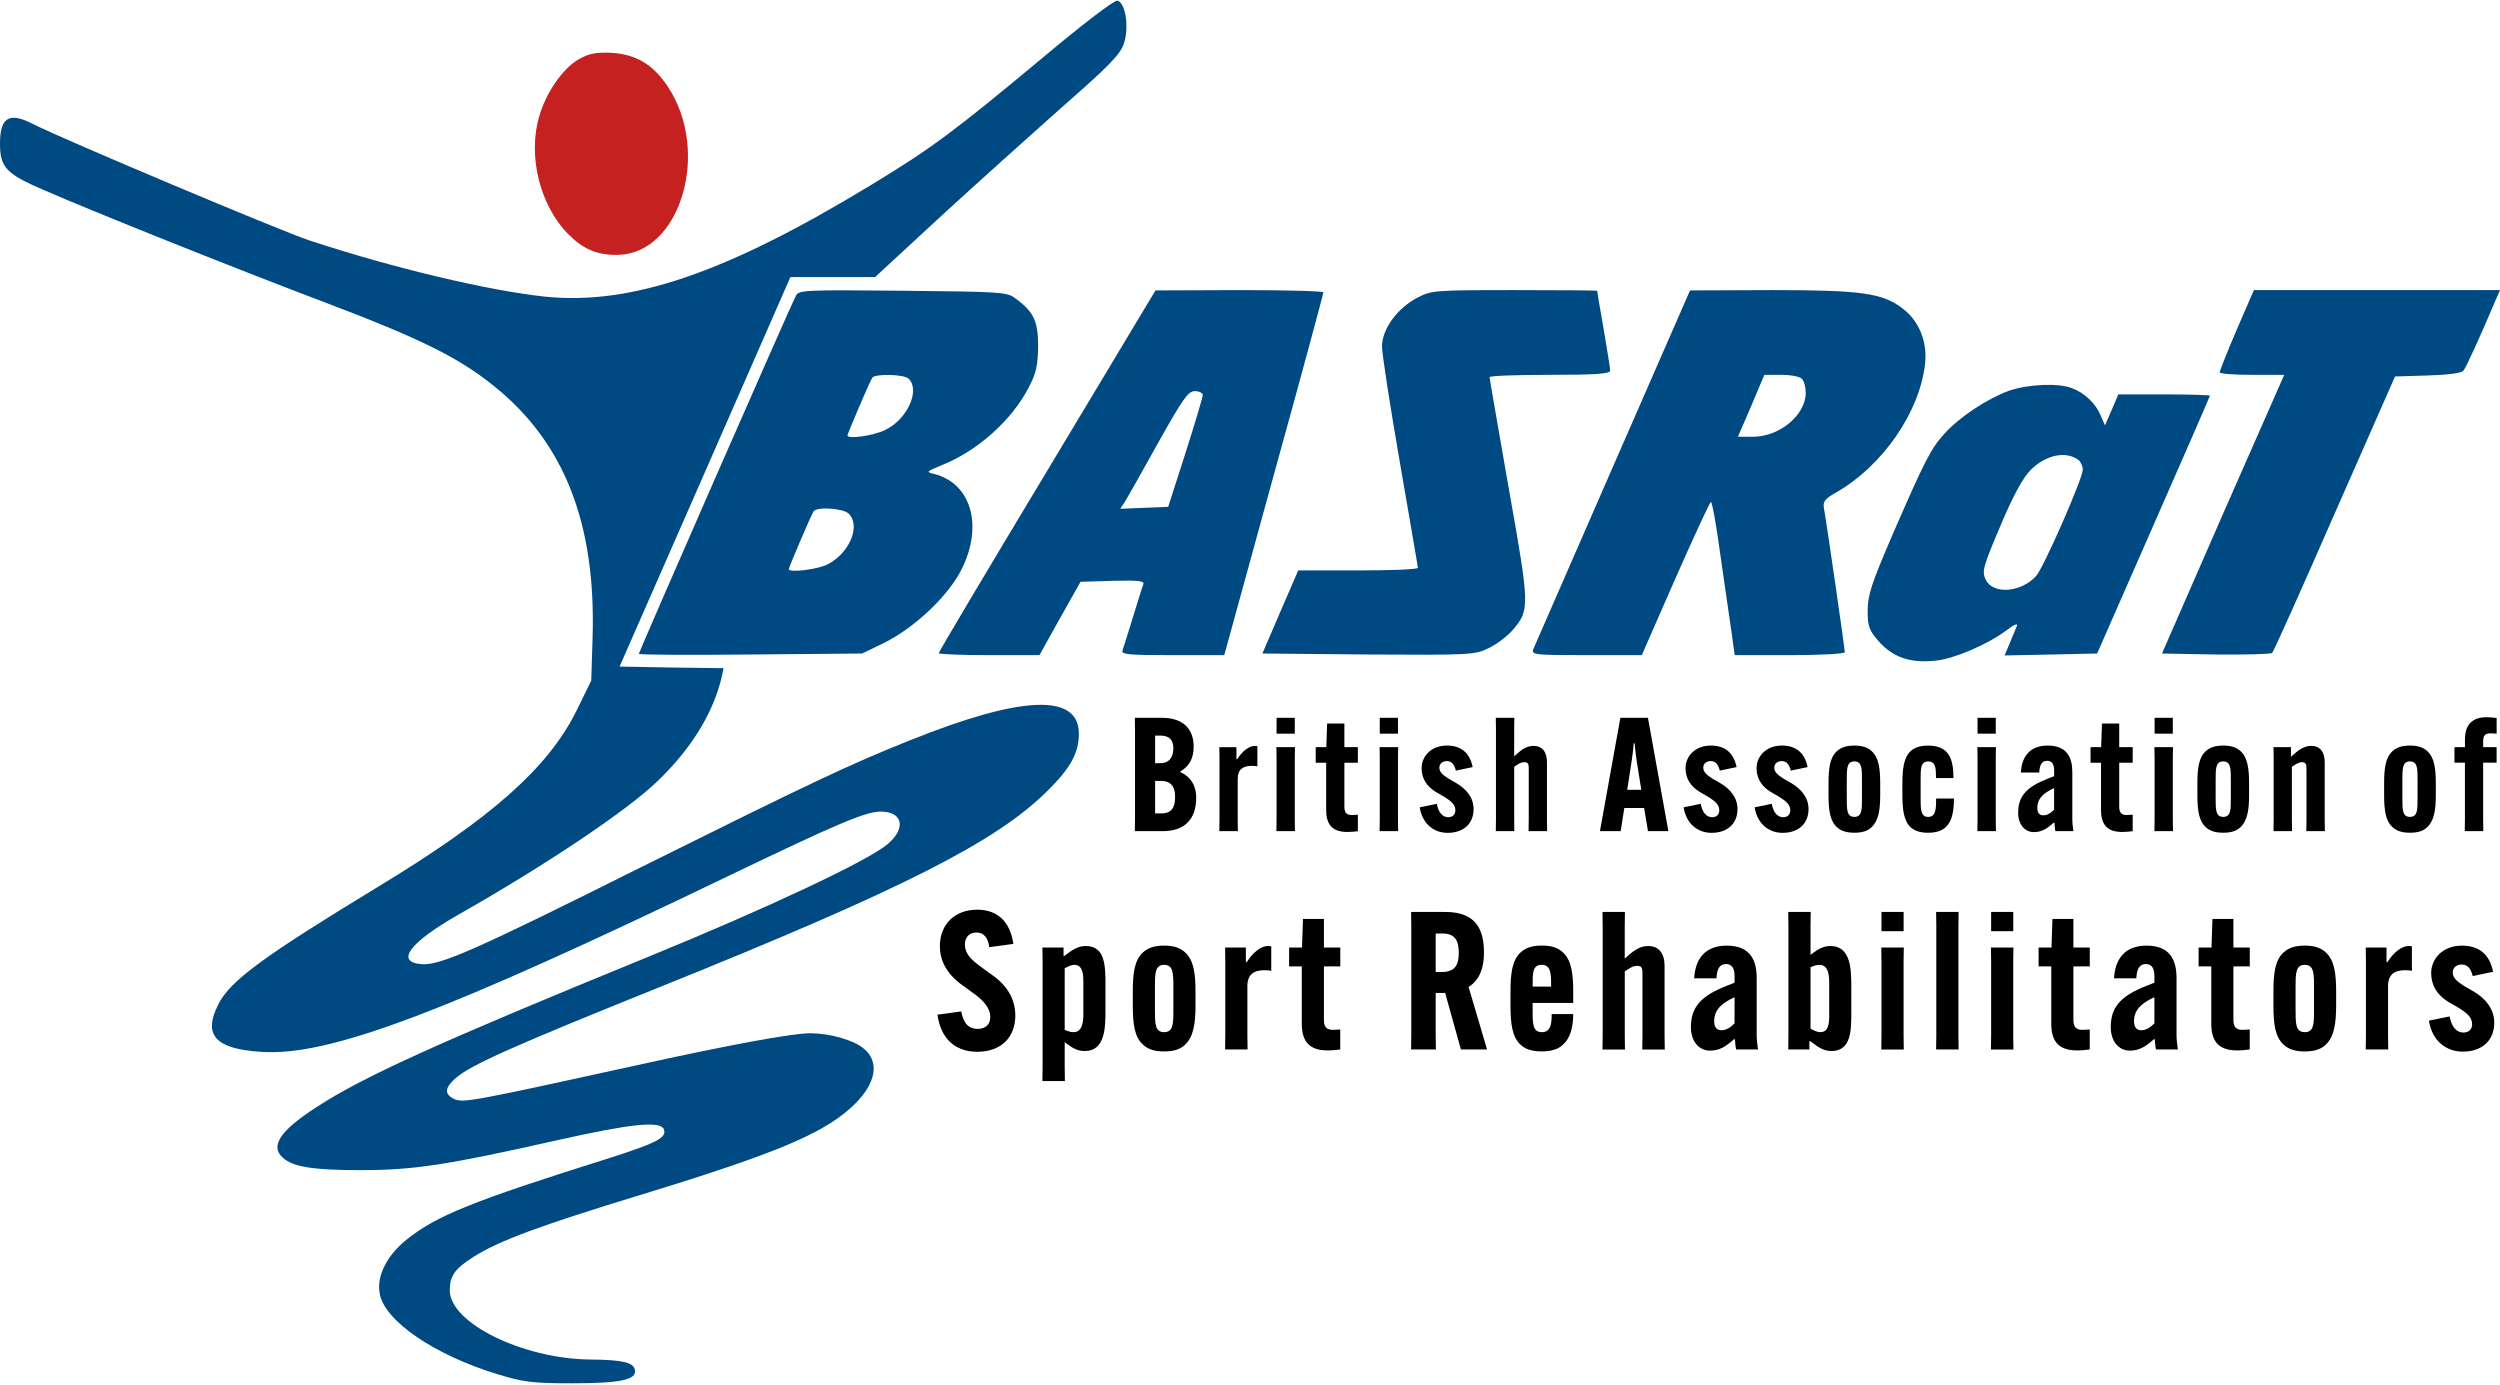 <?xml version="1.0" encoding="UTF-8"?><svg id="Layer_1" xmlns="http://www.w3.org/2000/svg" viewBox="0 0 767 425"><defs><style>.cls-1{fill:#004a84;}.cls-2{fill:#c52121;}</style></defs><path class="cls-1" d="m319.9,17.7c-27.5,22.9-34.1,27.8-52.9,39.2-44.5,27-73.4,36.8-99.9,34.1-17.5-1.9-46.2-8.7-72.1-17.2-8.5-2.8-76-31.2-85.2-35.9-7-3.6-9.8-1.8-9.8,6.1,0,7.3,1.8,9.3,13.2,14.2,15.1,6.6,57,23.4,86,34.4,29.9,11.3,41.5,17.1,52.3,25.8,21.7,17.4,31.4,42.3,30.3,77.4l-.4,13-4.6,9.4c-8.7,17.4-25.9,32.7-60.7,53.8-35.4,21.5-45.5,28.9-49.1,36.1-4.8,9.4-1,13.7,13,14.6,20.7,1.5,56-11.8,144-54.2,33.1-15.9,41.6-19.5,46.2-19.5,6.8,0,7.9,5.1,2.1,10-6,5.1-37.1,19.7-73.3,34.5-65.1,26.6-87.9,37-102.1,46.3-11.1,7.2-14.1,11.9-10.1,15.4,3,2.8,9.4,3.8,23.8,3.8,16.2,0,26.2-1.5,60-9.1,23.2-5.2,32-6.1,33.1-3.4.9,2.6-2.3,4.2-17.7,9.1-40.7,12.8-51.9,17.3-61,24.5-6.3,5-9.5,11.3-8.5,16.8,1.5,8.4,16.8,18.8,36.1,24.7,7.9,2.4,10.5,2.8,22.9,2.8,14.9,0,19.9-1.1,19.3-4.1-.4-2.3-3.7-3.1-13.7-3.2-20.7-.2-43.1-11.2-43.1-21.2,0-4.5,1.5-6.6,7.3-10.3,7.7-4.9,20.1-9.5,51.2-19,30.5-9.3,45.5-14.8,55.4-20.3,14.5-8.1,20.2-18.7,13.1-24.6-3-2.6-10.5-4.7-16.4-4.7-5.5,0-25.2,3.6-54.5,10.1-49.1,10.8-52,11.3-54.7,10.1-3.2-1.5-3-3.5.6-6.6,4.8-4,17.3-9.6,62-27.6,75.3-30.3,103.8-44.8,119.5-60.5,7-6.9,9.5-11.6,9.5-17.4,0-12.4-17.3-11.8-51.5,1.9-18.8,7.5-30.6,13.1-82.3,38.8-52,26-62.3,30.5-68,30-8-.7-3.4-6.7,11.3-15.1,27.3-15.5,52-32.1,61.3-41.1,10.3-9.9,17-20.8,19.6-31.8l.6-2.8-15.9-.2-16-.3,26.2-59.7,26.2-59.8h26l19.8-18.3c10.9-10,27.8-25.2,37.5-33.8,14.4-12.6,17.9-16.2,19-19.5,1.7-4.9.5-12.7-2-13.2-.9-.2-10.5,7.1-22.9,17.5Z"/><path class="cls-2" d="m177.5,18.2c-4.9,2.9-10,10.2-12.1,17.6-3.5,12,.2,27.1,8.8,35.9,4.7,4.8,9,6.6,15.4,6.5,19.2-.4,28.5-31.7,15.3-51.6-4.6-6.9-9.7-9.9-17.3-10.4-4.9-.2-6.9.2-10.1,2Z"/><path class="cls-1" d="m244.2,90.7c-1.5,2.7-48.2,109.3-48.2,109.9,0,.3,15.4.4,34.3.2l34.2-.3,6.8-3.3c9.3-4.6,19.8-14.5,23.8-22.7,6.6-13.4,2.8-26.2-8.5-29.1-2.6-.6-2.5-.7,2.6-2.8,10.9-4.4,21.3-13.8,26.4-23.7,2.3-4.4,2.8-6.7,2.9-12.6,0-7.7-1.3-10.6-6.9-14.7-2.6-2-4.2-2.1-34.6-2.4-29.8-.3-32-.2-32.8,1.5Zm34.6,25.5c3.6,3.6-.5,12.5-7.2,15.7-3.6,1.8-11.6,2.9-11.6,1.7,0-.5,6.8-16.5,7.6-17.7.8-1.3,9.8-1.1,11.2.3Zm-18.4,41.4c3.7,3.7.3,12-6.4,15.5-3,1.6-12,2.7-12,1.5,0-.5,6.8-16.5,7.6-17.7.9-1.5,9.1-1,10.8.7Z"/><path class="cls-1" d="m321.3,144.4c-18.3,30.4-33.3,55.6-33.3,56,0,.3,6.9.6,15.4.6h15.5l6.3-11.3,6.3-11.2,9.9-.3c7.7-.2,9.7,0,9.4,1-.3.7-1.7,5.2-3.2,10.1-1.5,4.8-2.9,9.4-3.2,10.2-.5,1.3,1.6,1.5,15.3,1.5h15.9l15.2-55.3c8.4-30.3,15.2-55.5,15.2-56,0-.4-11.6-.7-25.7-.7l-25.8.1-33.2,55.3Zm47.7-23.2c0,.7-2.4,8.7-5.3,17.8l-5.3,16.5-7.4.3-7.3.3,1.5-2.3c.8-1.3,5.4-9.4,10.2-18.1,7.6-13.5,9.1-15.7,11.2-15.7,1.3,0,2.4.6,2.4,1.2Z"/><path class="cls-1" d="m434.9,91.3c-6.3,3.3-10.9,9.7-10.9,15,0,2.3,2.5,18.4,5.5,35.7s5.5,31.8,5.5,32.2c0,.5-8.3.8-18.3.8h-18.4l-5.5,12.7-5.5,12.8,32.5.3c31.2.2,32.7.1,36.8-1.9,2.4-1.1,5.7-3.6,7.3-5.4,5.5-6.3,5.5-7-1-43.6-3.2-18.4-5.9-33.7-5.9-34.2,0-.4,8.3-.7,18.5-.7,14.1,0,18.5-.3,18.5-1.3,0-.6-.9-6.4-2-12.7s-2-11.6-2-11.8c0-.1-11.4-.2-25.3-.2-24.6,0-25.5.1-29.8,2.3Z"/><path class="cls-1" d="m494.8,143.3c-13,29.8-24,55-24.4,55.9-.6,1.7.6,1.8,16.4,1.8h16.9l10.3-23.5c5.7-12.9,10.6-23.5,10.9-23.5.4,0,1.7,7.3,2.9,16.2,1.3,9,2.8,19.6,3.4,23.5l1,7.3h16.9c9.3,0,16.9-.4,16.9-.9,0-.9-5.6-39.8-6.4-44.1-.4-2.1.2-2.9,3.7-4.9,14.2-8.1,25.6-24.5,27.3-39.4.8-6.7-1.8-13.2-6.8-17-6.2-4.8-12.7-5.7-40.3-5.7l-25,.1-23.7,54.2Zm58-27.1c.7.7,1.2,2.6,1.2,4.3,0,6.8-8,13.5-16.2,13.5h-4.6l4.1-9.5,4-9.5h5.2c2.8,0,5.6.5,6.3,1.2Z"/><path class="cls-1" d="m686.2,101.2c-2.9,6.8-5.2,12.6-5.2,13,0,.5,4.5.8,9.9.8h9.9l-18.8,42.7-18.7,42.8,16.5.3c9.1.1,16.9-.1,17.3-.5.5-.5,9.1-19.7,19.2-42.8l18.5-42,10-.3c6.3-.2,10.4-.7,11-1.5.8-1,4.9-9.9,9.8-21.5l1.4-3.2h-75.5l-5.3,12.2Z"/><path class="cls-1" d="m616.3,119.9c-6.6,2.4-15.2,8.1-19.7,13.1-4.3,4.7-6.1,8.4-16,31.1-6.5,15.1-7.6,18.5-7.6,23.3s.4,6,3.6,9.6c4.3,4.7,9.5,6.5,17.2,5.7,5.8-.6,16.1-5,21.9-9.4,2.1-1.6,3.4-2.2,3.1-1.3-.3.8-1.3,3.2-2.2,5.3l-1.6,3.8,14.2-.3,14.2-.3,17.3-39.4c9.5-21.6,17.3-39.5,17.3-39.7s-6.3-.4-14-.4h-14.1l-2,4.7-2.1,4.8-1.3-3c-1.5-3.7-5-7-8.8-8.4-4.3-1.7-13.6-1.2-19.4.8Zm21.5,21.3c.6.6,1.2,1.9,1.2,2.9,0,2.7-12,30-14.3,32.6-4.6,5.1-13.3,5.8-15.5,1.1-1.2-2.5-.8-3.9,4.5-16.4,3.7-8.9,7-14.9,9.1-17,4.7-4.9,11.1-6.2,15-3.2Z"/><path d="m348.17,255l.05-3.55v-27.67l-.05-3.55h8.41c6.42,0,9.63,3.45,9.63,8.8v.05c0,3.75-1.46,6.08-4.08,7.59v.19c2.97,1.36,4.86,3.89,4.86,7.78v.1c0,6.71-3.65,10.26-10.26,10.26h-8.56Zm6.22-20.86h1.6c2.77,0,3.99-1.9,3.99-4.52v-.1c0-2.48-1.26-3.84-3.89-3.84h-1.7v8.46Zm1.8,15.42c3.31,0,4.33-1.8,4.33-5.11v-.1c0-3.06-1.31-4.77-4.43-4.77h-1.7v9.97h1.8Z"/><path d="m385.76,228.93v6.18c-.53-.1-1.12-.15-1.7-.15-2.77,0-4.33,1.12-4.33,4.04v12.45l.05,3.55h-5.69l.05-3.55v-18.77l-.05-3.45h5.25v3.7h.24c1.56-2.53,3.65-4.08,5.4-4.08.29,0,.58.05.78.1Z"/><path d="m397.29,229.23l-.05,3.55v18.67l.05,3.55h-5.69l.05-3.55v-18.67l-.05-3.55h5.69Zm-5.64-9h5.59v4.86h-5.59v-4.86Z"/><path d="m403.66,229.23h3.26l.24-7.25h5.3v7.25h4.13v4.77h-4.13v13.52c0,1.99.83,2.53,2.38,2.53.44,0,1.17-.05,1.75-.1v5.06c-.78.1-1.95.24-3.16.24-4.42,0-6.56-1.99-6.56-6.76v-14.49h-3.21v-4.77Z"/><path d="m428.95,229.23l-.05,3.55v18.67l.05,3.55h-5.69l.05-3.55v-18.67l-.05-3.55h5.69Zm-5.64-9h5.59v4.86h-5.59v-4.86Z"/><path d="m440.82,246.64c.54,2.87,1.9,4.08,3.5,4.08,1.51,0,2.19-.97,2.19-2.14,0-1.75-1.41-2.87-3.6-4.23l-2.38-1.36c-2.92-1.8-4.38-4.23-4.38-7.34,0-3.36,2.67-6.91,7.78-6.91,4.52,0,7.05,2.43,7.88,6.61l-5.15,1.07c-.39-1.56-1.12-2.92-2.77-2.92-1.36,0-2.29.83-2.29,1.99,0,1.36.92,2.19,2.97,3.5l2.38,1.36c2.92,1.75,5.15,4.38,5.15,7.88,0,4.23-2.82,7.29-7.98,7.29-3.84,0-7.63-2.33-8.56-7.83l5.25-1.07Z"/><path d="m458.91,220.23h5.69l-.05,3.55v8.22h.05c2.09-1.95,3.7-3.16,5.88-3.16,2.67,0,4.13,1.85,4.13,5.01v17.6l.05,3.55h-5.69l.05-3.55v-15.32c0-1.46,0-2.29-1.31-2.29-1.22,0-2.14.73-3.16,1.41v16.19l.05,3.55h-5.69l.05-3.55v-27.67l-.05-3.55Z"/><path d="m497.23,255h-6.37l6.27-34.77h8.46l6.27,34.77h-6.27l-1.17-7.1h-6.08l-1.12,7.1Zm1.99-12.69h4.33l-1.46-9.14c-.24-1.65-.49-3.89-.58-5.11h-.29c-.05,1.21-.34,3.45-.58,5.11l-1.41,9.14Z"/><path d="m521.79,246.64c.54,2.87,1.9,4.08,3.5,4.08,1.51,0,2.19-.97,2.19-2.14,0-1.75-1.41-2.87-3.6-4.23l-2.38-1.36c-2.92-1.8-4.38-4.23-4.38-7.34,0-3.36,2.67-6.91,7.78-6.91,4.52,0,7.05,2.43,7.88,6.61l-5.15,1.07c-.39-1.56-1.12-2.92-2.77-2.92-1.36,0-2.29.83-2.29,1.99,0,1.36.92,2.19,2.97,3.5l2.38,1.36c2.92,1.75,5.15,4.38,5.15,7.88,0,4.23-2.82,7.29-7.98,7.29-3.84,0-7.63-2.33-8.56-7.83l5.25-1.07Z"/><path d="m543.58,246.64c.54,2.87,1.9,4.08,3.5,4.08,1.51,0,2.19-.97,2.19-2.14,0-1.75-1.41-2.87-3.6-4.23l-2.38-1.36c-2.92-1.8-4.38-4.23-4.38-7.34,0-3.36,2.67-6.91,7.78-6.91,4.52,0,7.05,2.43,7.88,6.61l-5.15,1.07c-.39-1.56-1.12-2.92-2.77-2.92-1.36,0-2.29.83-2.29,1.99,0,1.36.92,2.19,2.97,3.5l2.38,1.36c2.92,1.75,5.15,4.38,5.15,7.88,0,4.23-2.82,7.29-7.98,7.29-3.84,0-7.63-2.33-8.56-7.83l5.25-1.07Z"/><path d="m563.57,253.78c-2.14-1.95-2.58-5.2-2.58-9.97v-3.4c0-4.77.44-8.02,2.58-9.97,1.26-1.12,2.87-1.7,5.35-1.7s4.08.58,5.3,1.7c2.14,1.94,2.63,5.2,2.63,9.97v3.4c0,4.77-.53,7.97-2.63,9.97-1.22,1.17-2.87,1.7-5.3,1.7s-4.08-.54-5.35-1.7Zm7.68-8.9v-5.54c0-3.55,0-5.74-2.33-5.74s-2.33,2.19-2.33,5.74v5.54c0,3.55,0,5.74,2.33,5.74s2.33-2.19,2.33-5.74Z"/><path d="m599.46,244.98v.1c0,3.84-.58,6.95-2.53,8.71-1.22,1.12-2.97,1.7-5.4,1.7-2.67,0-4.28-.73-5.3-1.65-2.24-1.99-2.58-5.88-2.58-10.02v-3.4c0-4.13.34-8.02,2.58-10.02,1.02-.92,2.63-1.65,5.3-1.65,2.43,0,4.18.58,5.4,1.7,1.85,1.7,2.38,4.52,2.38,8.17v.1h-5.35v-.1c0-2.67,0-5.01-2.38-5.01s-2.33,2.24-2.33,5.74v5.54c0,3.4,0,5.74,2.33,5.74s2.43-2.53,2.43-5.54v-.1h5.45Z"/><path d="m612.35,229.23l-.05,3.55v18.67l.05,3.55h-5.69l.05-3.55v-18.67l-.05-3.55h5.69Zm-5.64-9h5.59v4.86h-5.59v-4.86Z"/><path d="m628.25,228.74c5.88,0,7.54,3.65,7.54,8.17v14.54c0,1.12.19,2.63.34,3.55h-5.54c-.15-.78-.2-1.22-.29-2.58h-.24c-2.14,1.9-3.7,2.87-6.08,2.87-2.77,0-4.81-2.33-4.81-5.93,0-4.13,1.65-7.05,6.81-9.48,1.56-.73,3.21-1.36,4.23-1.75v-1.75c0-1.41-.39-2.97-2.14-2.97-1.9,0-2.33,1.7-2.43,3.6h-5.64c.29-5.01,2.82-8.27,8.27-8.27Zm1.95,19.65v-6.61c-2.53,1.22-5.15,2.72-5.15,6.08,0,1.51.63,2.29,1.85,2.29.92,0,2.04-.44,3.31-1.75Z"/><path d="m641.38,229.23h3.26l.24-7.25h5.3v7.25h4.13v4.77h-4.13v13.52c0,1.99.83,2.53,2.38,2.53.44,0,1.17-.05,1.75-.1v5.06c-.78.1-1.95.24-3.16.24-4.42,0-6.56-1.99-6.56-6.76v-14.49h-3.21v-4.77Z"/><path d="m666.67,229.23l-.05,3.55v18.67l.05,3.55h-5.69l.05-3.55v-18.67l-.05-3.55h5.69Zm-5.64-9h5.59v4.86h-5.59v-4.86Z"/><path d="m676.74,253.78c-2.14-1.95-2.58-5.2-2.58-9.97v-3.4c0-4.77.44-8.02,2.58-9.97,1.26-1.12,2.87-1.7,5.35-1.7s4.08.58,5.3,1.7c2.14,1.94,2.63,5.2,2.63,9.97v3.4c0,4.77-.53,7.97-2.63,9.97-1.22,1.17-2.87,1.7-5.3,1.7s-4.08-.54-5.35-1.7Zm7.68-8.9v-5.54c0-3.55,0-5.74-2.33-5.74s-2.33,2.19-2.33,5.74v5.54c0,3.55,0,5.74,2.33,5.74s2.33-2.19,2.33-5.74Z"/><path d="m707.62,236.13c0-1.36,0-2.29-1.31-2.29-1.17,0-2.14.73-3.16,1.41v16.19l.05,3.55h-5.69l.05-3.55v-18.67l-.05-3.55h5.35v2.92h.05c2.33-2.14,4.04-3.31,6.18-3.31,2.63,0,4.13,1.8,4.13,5.01v17.6l.05,3.55h-5.69l.05-3.55v-15.32Z"/><path d="m734.03,253.78c-2.14-1.95-2.58-5.2-2.58-9.97v-3.4c0-4.77.44-8.02,2.58-9.97,1.26-1.12,2.87-1.7,5.35-1.7s4.08.58,5.3,1.7c2.14,1.94,2.63,5.2,2.63,9.97v3.4c0,4.77-.53,7.97-2.63,9.97-1.22,1.17-2.87,1.7-5.3,1.7s-4.08-.54-5.35-1.7Zm7.68-8.9v-5.54c0-3.55,0-5.74-2.33-5.74s-2.33,2.19-2.33,5.74v5.54c0,3.55,0,5.74,2.33,5.74s2.33-2.19,2.33-5.74Z"/><path d="m753.04,229.23h3.21v-2.43c0-4.57,2.38-6.76,6.66-6.76,1.12,0,2.33.15,3.06.24v4.81c-.58-.05-1.36-.1-1.85-.1-1.46,0-2.29.49-2.29,2.43v1.8h4.13v4.77h-4.13v17.46l.05,3.55h-5.69l.05-3.55v-17.46h-3.21v-4.77Z"/><path d="m294.91,310.3c.71,3.89,2.48,5.37,5.02,5.37s3.89-1.48,3.89-3.66c0-2.36-1.53-4.6-4.9-7.08l-3.89-2.83c-4.66-3.42-6.67-7.43-6.67-11.86,0-6.55,4.48-11.15,11.45-11.15,6.43,0,10.15,3.89,11.09,10.5l-7.38,1c-.41-2.83-1.59-4.49-3.95-4.49s-3.54,1.59-3.54,3.78c0,2.65,1.89,4.54,4.96,6.79l3.84,2.77c4.43,3.25,6.67,7.38,6.67,12.16,0,6.79-4.54,11.09-11.62,11.09s-11.27-4.25-12.27-11.39l7.32-1Z"/><path d="m319.81,290.71h6.49v2.54h.29c2.71-2.12,4.31-3.01,6.55-3.01,6.02,0,6.02,6.31,6.02,12.16v7.26c0,5.43,0,12.8-6.37,12.8-2.12,0-3.72-.83-6.14-2.71v7.61l.06,4.31h-6.9l.06-4.31v-32.33l-.06-4.31Zm6.84,6.37v18.88c1.12.47,1.95.71,2.71.71,2.95,0,3.01-3.72,3.01-5.72v-9.85c0-1.77-.06-5.08-2.71-5.08-1.06,0-2.01.53-3.01,1.06Z"/><path d="m350.67,320.51c-2.6-2.36-3.13-6.31-3.13-12.1v-4.13c0-5.78.53-9.74,3.13-12.1,1.53-1.36,3.48-2.07,6.49-2.07s4.96.71,6.43,2.07c2.6,2.36,3.19,6.31,3.19,12.1v4.13c0,5.78-.65,9.68-3.19,12.1-1.48,1.42-3.48,2.07-6.43,2.07s-4.96-.65-6.49-2.07Zm9.32-10.8v-6.73c0-4.31,0-6.96-2.83-6.96s-2.83,2.66-2.83,6.96v6.73c0,4.31,0,6.96,2.83,6.96s2.83-2.66,2.83-6.96Z"/><path d="m390.02,290.35v7.49c-.65-.12-1.36-.18-2.07-.18-3.36,0-5.25,1.36-5.25,4.9v15.11l.06,4.31h-6.9l.06-4.31v-22.78l-.06-4.19h6.37v4.48h.29c1.89-3.07,4.43-4.96,6.55-4.96.35,0,.71.06.94.12Z"/><path d="m395.51,290.71h3.95l.29-8.79h6.43v8.79h5.02v5.78h-5.02v16.4c0,2.42,1,3.07,2.89,3.07.53,0,1.42-.06,2.12-.12v6.14c-.94.12-2.36.29-3.83.29-5.37,0-7.97-2.42-7.97-8.2v-17.58h-3.89v-5.78Z"/><path d="m440.47,304.63v13.04l.06,4.31h-7.61l.06-4.31v-33.57l-.06-4.31h10.62c9.44,0,11.74,5.61,11.74,12.45v.12c0,4.43-1.24,8.26-4.72,10.44l5.67,19.18h-8.02l-4.84-17.35h-2.89Zm0-6.43h2.01c4.25,0,5.07-2.66,5.07-5.9v-.06c0-3.25-.88-5.84-4.96-5.84h-2.12v11.8Z"/><path d="m470.21,307.7v2.01c0,4.48,0,6.96,2.89,6.96s2.95-3.25,2.95-5.43v-.12h6.61v.12c0,3.84-.88,7.26-3.19,9.32-1.42,1.3-3.42,2.01-6.49,2.01-3.3,0-5.13-.83-6.43-2.01-2.6-2.36-3.13-6.37-3.13-12.16v-4.13c0-5.72.53-9.74,3.13-12.1,1.53-1.42,3.6-2.07,6.49-2.07,3.07,0,4.96.71,6.43,2.07,2.6,2.36,3.19,6.25,3.19,12.1v3.42h-12.45Zm0-5.02h5.67v-.18c0-3.66,0-6.49-2.89-6.49s-2.77,2.71-2.77,6.49v.18Z"/><path d="m491.63,279.79h6.9l-.06,4.31v9.97h.06c2.54-2.36,4.48-3.83,7.14-3.83,3.25,0,5.02,2.24,5.02,6.08v21.36l.06,4.31h-6.9l.06-4.31v-18.59c0-1.77,0-2.77-1.59-2.77-1.48,0-2.6.89-3.84,1.71v19.65l.06,4.31h-6.9l.06-4.31v-33.57l-.06-4.31Z"/><path d="m529.8,290.12c7.14,0,9.15,4.43,9.15,9.91v17.64c0,1.36.24,3.19.41,4.31h-6.73c-.18-.94-.24-1.48-.35-3.13h-.29c-2.6,2.3-4.48,3.48-7.38,3.48-3.36,0-5.84-2.83-5.84-7.2,0-5.02,2.01-8.56,8.26-11.51,1.89-.89,3.89-1.65,5.13-2.12v-2.12c0-1.71-.47-3.6-2.6-3.6-2.3,0-2.83,2.06-2.95,4.37h-6.84c.35-6.08,3.42-10.03,10.03-10.03Zm2.36,23.84v-8.03c-3.07,1.48-6.25,3.3-6.25,7.38,0,1.83.77,2.77,2.24,2.77,1.12,0,2.48-.53,4.01-2.12Z"/><path d="m555.53,279.79l-.06,4.31v8.85c2.42-1.89,4.01-2.71,6.14-2.71,6.37,0,6.37,7.49,6.37,12.8v7.55c0,5.49,0,11.86-6.08,11.86-2.18,0-3.78-.88-6.49-3.01h-.29v2.54h-6.49l.06-4.31v-33.57l-.06-4.31h6.9Zm-.06,16.93v18.88c1,.53,1.95,1.06,3.07,1.06,2.54,0,2.66-2.95,2.66-5.07v-9.85c0-1.89,0-5.72-3.01-5.72-.77,0-1.59.24-2.71.71Z"/><path d="m584.08,290.71l-.06,4.31v22.66l.06,4.31h-6.9l.06-4.31v-22.66l-.06-4.31h6.9Zm-6.84-10.92h6.79v5.9h-6.79v-5.9Z"/><path d="m600.9,279.79l-.06,4.31v33.57l.06,4.31h-6.9l.06-4.31v-33.57l-.06-4.31h6.9Z"/><path d="m617.72,290.71l-.06,4.31v22.66l.06,4.31h-6.9l.06-4.31v-22.66l-.06-4.31h6.9Zm-6.84-10.92h6.79v5.9h-6.79v-5.9Z"/><path d="m625.45,290.71h3.95l.29-8.79h6.43v8.79h5.02v5.78h-5.02v16.4c0,2.42,1,3.07,2.89,3.07.53,0,1.42-.06,2.12-.12v6.14c-.94.12-2.36.29-3.83.29-5.37,0-7.97-2.42-7.97-8.2v-17.58h-3.89v-5.78Z"/><path d="m658.61,290.12c7.14,0,9.15,4.43,9.15,9.91v17.64c0,1.36.24,3.19.41,4.31h-6.73c-.18-.94-.24-1.48-.35-3.13h-.29c-2.6,2.3-4.48,3.48-7.38,3.48-3.36,0-5.84-2.83-5.84-7.2,0-5.02,2.01-8.56,8.26-11.51,1.89-.89,3.89-1.65,5.13-2.12v-2.12c0-1.71-.47-3.6-2.6-3.6-2.3,0-2.83,2.06-2.95,4.37h-6.84c.35-6.08,3.42-10.03,10.03-10.03Zm2.36,23.84v-8.03c-3.07,1.48-6.25,3.3-6.25,7.38,0,1.83.77,2.77,2.24,2.77,1.12,0,2.48-.53,4.01-2.12Z"/><path d="m674.54,290.71h3.95l.29-8.79h6.43v8.79h5.02v5.78h-5.02v16.4c0,2.42,1,3.07,2.89,3.07.53,0,1.42-.06,2.12-.12v6.14c-.94.12-2.36.29-3.83.29-5.37,0-7.97-2.42-7.97-8.2v-17.58h-3.89v-5.78Z"/><path d="m700.62,320.51c-2.6-2.36-3.13-6.31-3.13-12.1v-4.13c0-5.78.53-9.74,3.13-12.1,1.53-1.36,3.48-2.07,6.49-2.07s4.96.71,6.43,2.07c2.6,2.36,3.19,6.31,3.19,12.1v4.13c0,5.78-.65,9.68-3.19,12.1-1.47,1.42-3.48,2.07-6.43,2.07s-4.96-.65-6.49-2.07Zm9.32-10.8v-6.73c0-4.31,0-6.96-2.83-6.96s-2.83,2.66-2.83,6.96v6.73c0,4.31,0,6.96,2.83,6.96s2.83-2.66,2.83-6.96Z"/><path d="m739.97,290.35v7.49c-.65-.12-1.36-.18-2.07-.18-3.36,0-5.25,1.36-5.25,4.9v15.11l.06,4.31h-6.9l.06-4.31v-22.78l-.06-4.19h6.37v4.48h.29c1.89-3.07,4.43-4.96,6.55-4.96.35,0,.71.06.94.12Z"/><path d="m751.54,311.83c.65,3.48,2.3,4.96,4.25,4.96,1.83,0,2.66-1.18,2.66-2.6,0-2.12-1.71-3.48-4.37-5.13l-2.89-1.65c-3.54-2.18-5.31-5.13-5.31-8.91,0-4.07,3.25-8.38,9.44-8.38,5.49,0,8.56,2.95,9.56,8.03l-6.25,1.3c-.47-1.89-1.36-3.54-3.36-3.54-1.65,0-2.77,1-2.77,2.42,0,1.65,1.12,2.66,3.6,4.25l2.89,1.65c3.54,2.12,6.25,5.31,6.25,9.56,0,5.13-3.42,8.85-9.68,8.85-4.66,0-9.26-2.83-10.38-9.5l6.37-1.3Z"/></svg>